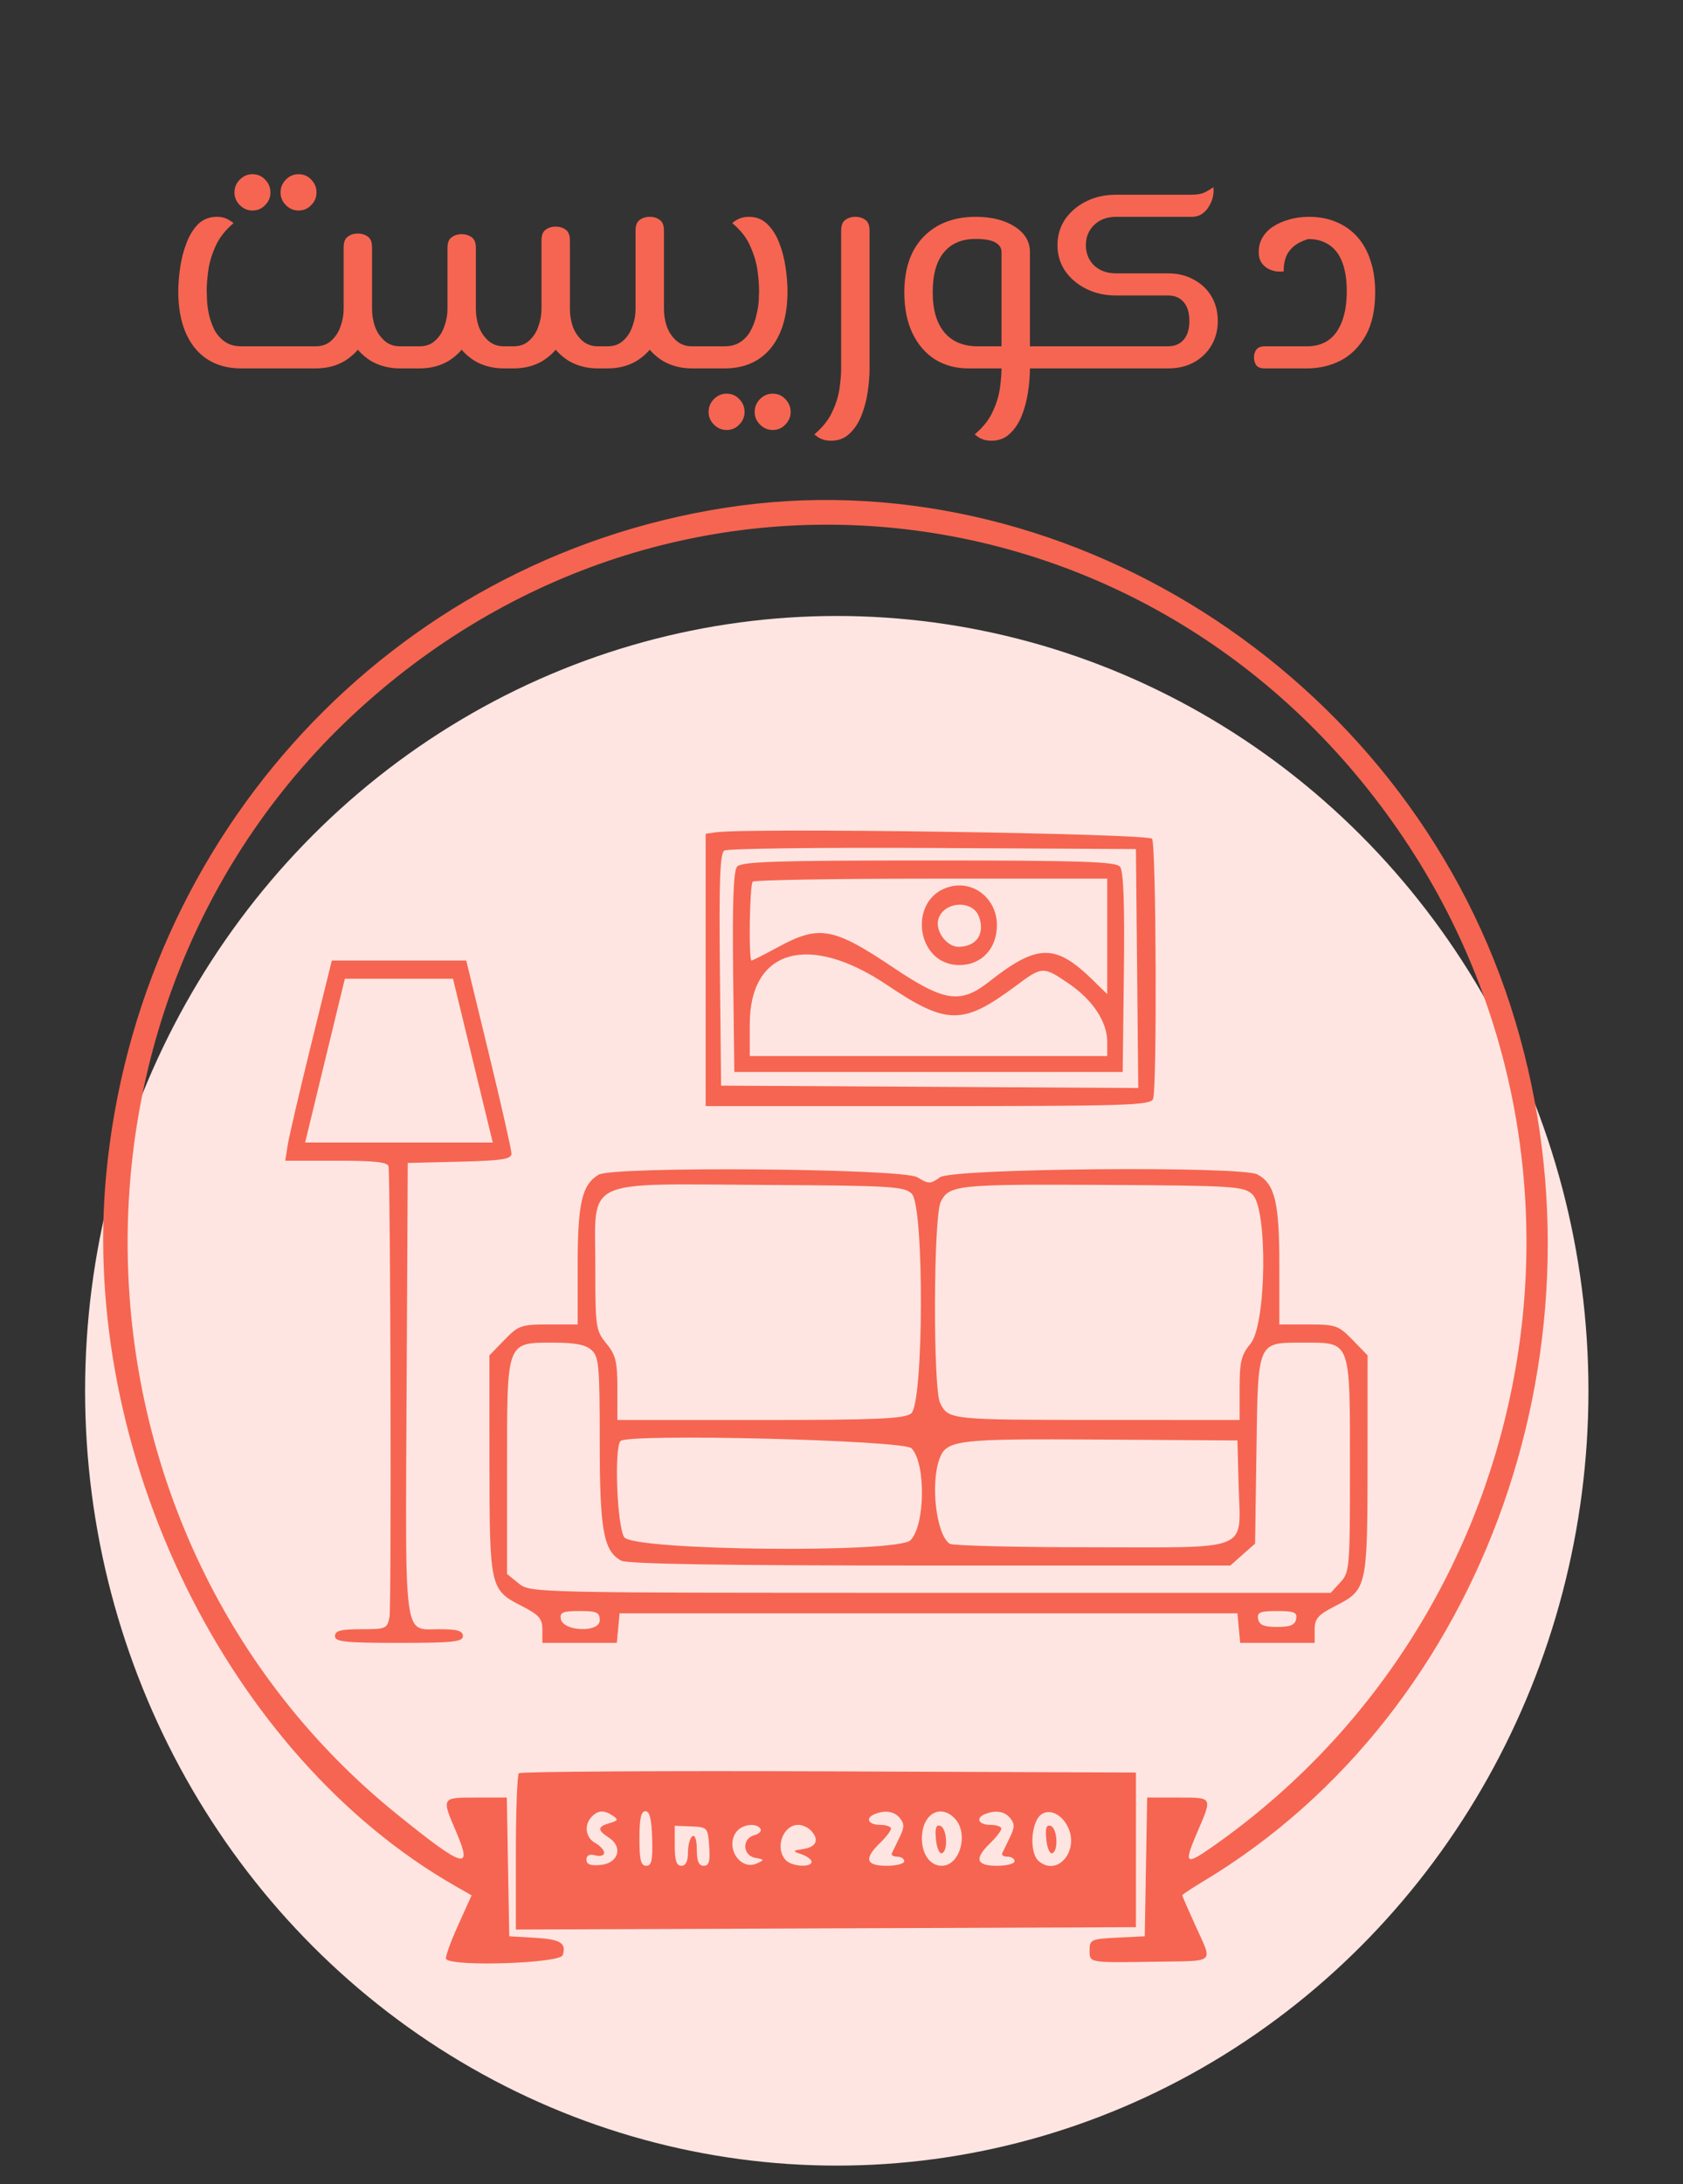 <svg width="64" height="83" viewBox="0 0 64 83" fill="none" xmlns="http://www.w3.org/2000/svg">
<rect x="0" y="0" width="64" height="83" fill="#333333" stroke="none"/>
<ellipse cx="31.82" cy="52.852" rx="28.584" ry="29.444" fill="#FFE5E1"/>
<path fill-rule="evenodd" clip-rule="evenodd" d="M27.532 19.303C14.892 21.294 5.265 31.672 4.039 44.627C3.035 55.242 8.687 66.749 17.328 71.68L17.934 72.026L17.406 73.194C17.116 73.837 16.918 74.403 16.965 74.451C17.252 74.747 21.304 74.608 21.399 74.299C21.543 73.829 21.318 73.694 20.289 73.635L19.366 73.582L19.319 70.946L19.273 68.31H18.103C16.776 68.31 16.783 68.297 17.354 69.628C17.988 71.105 17.645 71.001 15.1 68.947C2.049 58.407 1.353 38.163 13.657 26.95C25.888 15.803 44.504 18.241 53.596 32.18C61.744 44.674 58.397 61.605 46.079 70.198C45.068 70.904 45.008 70.84 45.538 69.606C46.109 68.277 46.128 68.31 44.795 68.31H43.624L43.578 70.946L43.532 73.582L42.483 73.633C41.495 73.682 41.434 73.71 41.434 74.109C41.434 74.599 41.37 74.588 44.028 74.547C46.244 74.513 46.118 74.627 45.481 73.226C45.193 72.592 44.958 72.051 44.958 72.023C44.958 71.996 45.317 71.758 45.755 71.495C56.531 65.037 61.518 50.842 57.443 38.23C53.337 25.528 40.317 17.288 27.532 19.303ZM27.211 31.63L26.834 31.686V36.86V42.034H35.291C42.847 42.034 43.758 42.004 43.849 41.76C44.002 41.349 43.967 32.127 43.811 31.875C43.687 31.673 28.451 31.449 27.211 31.63ZM43.241 36.806L43.285 41.346L35.353 41.3L27.421 41.256L27.376 36.86C27.341 33.458 27.379 32.432 27.544 32.323C27.661 32.246 31.23 32.202 35.477 32.225L43.196 32.266L43.241 36.806ZM28.026 32.937C27.892 33.103 27.848 34.312 27.879 36.956L27.924 40.737H35.309H42.693L42.738 36.956C42.77 34.312 42.725 33.103 42.591 32.937C42.434 32.742 41.124 32.699 35.309 32.699C29.493 32.699 28.183 32.742 28.026 32.937ZM42.105 35.585V37.78L41.56 37.247C40.132 35.851 39.45 35.861 37.609 37.309C36.526 38.161 35.909 38.07 33.982 36.777C31.693 35.24 31.154 35.142 29.603 35.983C29.076 36.269 28.616 36.502 28.579 36.502C28.463 36.502 28.506 33.626 28.624 33.505C28.685 33.442 31.744 33.39 35.42 33.39H42.105V35.585ZM36.148 33.689C34.504 34.089 34.794 36.674 36.483 36.674C37.323 36.674 37.91 36.05 37.91 35.157C37.91 34.177 37.058 33.467 36.148 33.689ZM37.23 34.84C37.464 35.489 37.131 35.976 36.451 35.98C36.01 35.984 35.566 35.394 35.677 34.954C35.855 34.254 36.989 34.17 37.23 34.84ZM33.732 37.431C36.009 38.962 36.619 38.964 38.641 37.456C39.633 36.716 39.672 36.715 40.643 37.378C41.555 38 42.105 38.832 42.105 39.591V40.132H35.309H28.512V38.914C28.512 36.071 30.76 35.433 33.732 37.431ZM11.824 39.722C11.388 41.493 10.989 43.204 10.939 43.525L10.847 44.108H12.799C14.236 44.108 14.757 44.165 14.775 44.324C14.851 45.017 14.887 61.045 14.813 61.438C14.728 61.893 14.681 61.913 13.73 61.913C12.959 61.913 12.737 61.971 12.737 62.173C12.737 62.391 13.119 62.432 15.171 62.432C17.221 62.432 17.604 62.391 17.604 62.173C17.604 61.974 17.391 61.913 16.701 61.913C15.335 61.913 15.414 62.49 15.462 52.818L15.506 44.194L17.478 44.146C19.089 44.106 19.45 44.05 19.45 43.84C19.45 43.699 19.063 41.99 18.59 40.043L17.73 36.502H15.174H12.618L11.824 39.722ZM17.982 40.305L18.738 43.417H15.171H11.603L12.358 40.305L13.114 37.193H15.171H17.226L17.982 40.305ZM22.764 44.64C22.13 45.021 21.967 45.723 21.967 48.075V50.331H20.859C19.823 50.331 19.715 50.369 19.181 50.919L18.611 51.507L18.613 55.63C18.616 60.322 18.637 60.416 19.827 61.024C20.504 61.37 20.625 61.507 20.625 61.932V62.432H22.04H23.456L23.509 61.87L23.561 61.309H35.309H47.056L47.108 61.87L47.161 62.432H48.577H49.993V61.932C49.993 61.507 50.113 61.37 50.79 61.024C51.98 60.416 52.001 60.322 52.004 55.63L52.006 51.507L51.436 50.919C50.902 50.369 50.794 50.331 49.758 50.331H48.65V48.075C48.65 45.692 48.483 44.997 47.82 44.632C47.221 44.301 36.216 44.398 35.745 44.738C35.38 45.001 35.317 45.001 34.884 44.738C34.329 44.4 23.312 44.312 22.764 44.64ZM34.674 45.367C35.151 45.86 35.128 53.354 34.647 53.716C34.382 53.916 33.317 53.962 28.899 53.962H23.477V52.765C23.477 51.74 23.417 51.494 23.058 51.054C22.654 50.56 22.638 50.449 22.638 48.129C22.638 44.722 22.076 44.991 29.135 45.03C33.919 45.056 34.4 45.086 34.674 45.367ZM47.626 45.388C48.211 45.934 48.16 50.319 47.559 51.054C47.2 51.494 47.139 51.74 47.139 52.765V53.962L41.728 53.959C36.127 53.956 36.073 53.95 35.753 53.324C35.476 52.783 35.494 46.241 35.774 45.671C36.089 45.03 36.407 44.997 42.046 45.029C46.928 45.057 47.296 45.08 47.626 45.388ZM22.499 51.309C22.775 51.566 22.806 51.914 22.806 54.772C22.806 58.151 22.947 58.935 23.62 59.306C23.853 59.435 27.517 59.493 35.372 59.493H46.785L47.256 59.076L47.727 58.66L47.779 55.146C47.842 50.911 47.793 51.023 49.59 51.023C51.38 51.023 51.335 50.9 51.335 55.761C51.335 59.599 51.323 59.744 50.97 60.13L50.605 60.53H35.386C20.243 60.53 20.164 60.529 19.724 60.172L19.282 59.814V55.764C19.282 50.918 19.242 51.023 21.073 51.023C21.879 51.023 22.278 51.103 22.499 51.309ZM34.662 55.037C35.21 55.602 35.186 57.953 34.625 58.53C34.138 59.033 24.086 58.928 23.739 58.417C23.466 58.017 23.349 55.016 23.596 54.761C23.884 54.465 34.36 54.725 34.662 55.037ZM47.103 56.493C47.172 58.998 47.652 58.802 41.464 58.799C38.632 58.798 36.226 58.738 36.116 58.666C35.607 58.333 35.373 56.394 35.726 55.437C35.991 54.717 36.384 54.671 41.853 54.706L47.056 54.739L47.103 56.493ZM22.806 61.574C22.806 62.052 21.417 62.004 21.327 61.523C21.28 61.272 21.4 61.222 22.039 61.222C22.699 61.222 22.806 61.271 22.806 61.574ZM49.289 61.524C49.247 61.752 49.068 61.827 48.566 61.827C48.065 61.827 47.886 61.752 47.843 61.524C47.796 61.272 47.914 61.222 48.566 61.222C49.218 61.222 49.337 61.272 49.289 61.524ZM19.731 67.386C19.669 67.45 19.617 68.813 19.617 70.414V73.325L31.407 73.281L43.196 73.236V70.297V67.359L31.52 67.314C25.098 67.29 19.793 67.322 19.731 67.386ZM23.31 69.004C23.52 69.146 23.499 69.192 23.184 69.28C22.715 69.413 22.708 69.546 23.152 69.832C23.701 70.185 23.52 70.804 22.848 70.87C22.456 70.909 22.302 70.853 22.302 70.67C22.302 70.501 22.415 70.447 22.638 70.507C22.823 70.556 22.974 70.513 22.974 70.41C22.974 70.307 22.823 70.14 22.638 70.038C22.263 69.831 22.198 69.35 22.504 69.036C22.747 68.786 22.973 68.776 23.31 69.004ZM24.8 69.865C24.824 70.695 24.779 70.903 24.573 70.903C24.371 70.903 24.316 70.681 24.316 69.865C24.316 69.11 24.378 68.828 24.543 68.828C24.705 68.828 24.778 69.125 24.8 69.865ZM34.222 69.093C34.395 69.307 34.391 69.446 34.206 69.827C34.08 70.086 33.949 70.356 33.915 70.427C33.882 70.499 33.974 70.557 34.12 70.557C34.266 70.557 34.386 70.634 34.386 70.73C34.386 70.825 34.084 70.903 33.714 70.903C32.922 70.903 32.844 70.636 33.463 70.038C33.693 69.815 33.882 69.568 33.882 69.49C33.882 69.411 33.693 69.347 33.463 69.347C33.024 69.347 32.892 69.093 33.253 68.943C33.655 68.775 34.01 68.83 34.222 69.093ZM36.303 69.1C36.85 69.662 36.511 70.903 35.812 70.903C35.373 70.903 35.057 70.468 35.057 69.865C35.057 68.949 35.746 68.526 36.303 69.1ZM38.417 69.093C38.59 69.307 38.587 69.446 38.401 69.827C38.275 70.086 38.145 70.356 38.111 70.427C38.077 70.499 38.169 70.557 38.315 70.557C38.461 70.557 38.581 70.634 38.581 70.73C38.581 70.825 38.279 70.903 37.91 70.903C37.117 70.903 37.04 70.636 37.658 70.038C37.889 69.815 38.077 69.568 38.077 69.49C38.077 69.411 37.889 69.347 37.658 69.347C37.219 69.347 37.087 69.093 37.448 68.943C37.851 68.775 38.206 68.83 38.417 69.093ZM40.584 69.378C41.08 70.292 40.225 71.346 39.495 70.722C39.21 70.478 39.176 69.643 39.431 69.152C39.676 68.681 40.269 68.798 40.584 69.378ZM26.969 70.168C27.009 70.74 26.963 70.903 26.759 70.903C26.572 70.903 26.498 70.729 26.498 70.287C26.498 69.921 26.43 69.715 26.33 69.779C26.238 69.838 26.162 70.114 26.162 70.394C26.162 70.731 26.077 70.903 25.911 70.903C25.725 70.903 25.659 70.703 25.659 70.142V69.381L26.288 69.407C26.904 69.433 26.919 69.449 26.969 70.168ZM28.92 69.5C28.97 69.584 28.861 69.694 28.678 69.743C28.206 69.87 28.239 70.514 28.722 70.601C29.072 70.664 29.076 70.679 28.783 70.813C28.14 71.107 27.551 70.173 28.016 69.597C28.239 69.319 28.777 69.262 28.92 69.5ZM30.828 69.554C31.162 69.898 31.056 70.184 30.567 70.261C30.123 70.333 30.119 70.34 30.484 70.466C30.692 70.538 30.861 70.666 30.861 70.75C30.861 70.976 30.121 70.935 29.888 70.695C29.451 70.245 29.764 69.347 30.358 69.347C30.506 69.347 30.717 69.44 30.828 69.554ZM35.59 69.89C35.62 70.209 35.719 70.451 35.812 70.427C36.061 70.363 36.015 69.474 35.758 69.386C35.597 69.331 35.551 69.469 35.59 69.89ZM39.786 69.89C39.815 70.209 39.915 70.451 40.008 70.427C40.257 70.363 40.211 69.474 39.954 69.386C39.792 69.331 39.746 69.469 39.786 69.89Z" fill="#F66551"/>
<path d="M15.216 14C14.8 14 14.428 13.904 14.1 13.712C13.78 13.512 13.528 13.244 13.344 12.908C13.16 12.564 13.068 12.176 13.068 11.744H14.148C14.148 11.968 14.184 12.188 14.256 12.404C14.336 12.62 14.456 12.8 14.616 12.944C14.776 13.088 14.976 13.16 15.216 13.16H15.516V14H15.216ZM9.18 14C8.428 14 7.84 13.744 7.416 13.232C6.992 12.712 6.78 11.992 6.78 11.072C6.78 10.792 6.804 10.488 6.852 10.16C6.9 9.832 6.98 9.524 7.092 9.236C7.204 8.94 7.352 8.7 7.536 8.516C7.728 8.332 7.964 8.24 8.244 8.24C8.348 8.24 8.44 8.252 8.52 8.276C8.6 8.3 8.668 8.332 8.724 8.372C8.788 8.404 8.84 8.44 8.88 8.48C8.568 8.744 8.34 9.036 8.196 9.356C8.052 9.676 7.96 9.984 7.92 10.28C7.88 10.576 7.86 10.832 7.86 11.048C7.86 11.12 7.864 11.24 7.872 11.408C7.88 11.568 7.904 11.748 7.944 11.948C7.992 12.148 8.06 12.34 8.148 12.524C8.244 12.708 8.376 12.86 8.544 12.98C8.712 13.1 8.924 13.16 9.18 13.16H12C12.248 13.16 12.448 13.088 12.6 12.944C12.76 12.8 12.876 12.62 12.948 12.404C13.028 12.188 13.068 11.968 13.068 11.744V9.404C13.068 9.204 13.12 9.068 13.224 8.996C13.328 8.916 13.456 8.876 13.608 8.876C13.76 8.876 13.888 8.916 13.992 8.996C14.096 9.068 14.148 9.204 14.148 9.404V11.744C14.148 12.176 14.056 12.564 13.872 12.908C13.688 13.244 13.436 13.512 13.116 13.712C12.796 13.904 12.424 14 12 14H9.18ZM15.516 14V13.16C15.612 13.16 15.676 13.196 15.708 13.268C15.74 13.34 15.756 13.444 15.756 13.58C15.756 13.708 15.74 13.812 15.708 13.892C15.676 13.964 15.612 14 15.516 14ZM11.352 8C11.168 8 11.008 7.932 10.872 7.796C10.736 7.66 10.668 7.5 10.668 7.316C10.668 7.124 10.736 6.96 10.872 6.824C11.008 6.688 11.168 6.62 11.352 6.62C11.544 6.62 11.704 6.688 11.832 6.824C11.968 6.96 12.036 7.124 12.036 7.316C12.036 7.5 11.968 7.66 11.832 7.796C11.704 7.932 11.544 8 11.352 8ZM9.6 8C9.416 8 9.256 7.932 9.12 7.796C8.984 7.66 8.916 7.5 8.916 7.316C8.916 7.124 8.984 6.96 9.12 6.824C9.256 6.688 9.416 6.62 9.6 6.62C9.792 6.62 9.952 6.688 10.08 6.824C10.216 6.96 10.284 7.124 10.284 7.316C10.284 7.5 10.216 7.66 10.08 7.796C9.952 7.932 9.792 8 9.6 8ZM15.516 14V13.16H15.948C16.196 13.16 16.396 13.088 16.548 12.944C16.708 12.8 16.824 12.62 16.896 12.404C16.976 12.188 17.016 11.968 17.016 11.744V9.428C17.016 9.228 17.068 9.092 17.172 9.02C17.276 8.94 17.404 8.9 17.556 8.9C17.708 8.9 17.836 8.94 17.94 9.02C18.044 9.092 18.096 9.228 18.096 9.428V11.744C18.096 12.176 18.004 12.564 17.82 12.908C17.636 13.244 17.384 13.512 17.064 13.712C16.744 13.904 16.372 14 15.948 14H15.516ZM19.164 14C18.748 14 18.376 13.904 18.048 13.712C17.728 13.512 17.476 13.244 17.292 12.908C17.108 12.564 17.016 12.176 17.016 11.744H18.096C18.096 11.968 18.132 12.188 18.204 12.404C18.284 12.62 18.404 12.8 18.564 12.944C18.724 13.088 18.924 13.16 19.164 13.16H19.332V14H19.164ZM23.028 14V13.16H23.1C23.348 13.16 23.548 13.088 23.7 12.944C23.86 12.8 23.976 12.62 24.048 12.404C24.128 12.188 24.168 11.968 24.168 11.744V8.768C24.168 8.568 24.22 8.432 24.324 8.36C24.428 8.28 24.556 8.24 24.708 8.24C24.86 8.24 24.988 8.28 25.092 8.36C25.196 8.432 25.248 8.568 25.248 8.768V11.744C25.248 12.176 25.156 12.564 24.972 12.908C24.788 13.244 24.536 13.512 24.216 13.712C23.896 13.904 23.524 14 23.1 14H23.028ZM22.74 14C22.324 14 21.952 13.904 21.624 13.712C21.304 13.512 21.052 13.244 20.868 12.908C20.684 12.564 20.592 12.176 20.592 11.744H21.672C21.672 11.968 21.708 12.188 21.78 12.404C21.86 12.62 21.98 12.8 22.14 12.944C22.3 13.088 22.5 13.16 22.74 13.16H23.028V14H22.74ZM19.332 14V13.16H19.524C19.772 13.16 19.972 13.088 20.124 12.944C20.284 12.8 20.4 12.62 20.472 12.404C20.552 12.188 20.592 11.968 20.592 11.744V9.14C20.592 8.94 20.644 8.804 20.748 8.732C20.852 8.652 20.98 8.612 21.132 8.612C21.284 8.612 21.412 8.652 21.516 8.732C21.62 8.804 21.672 8.94 21.672 9.14V11.744C21.672 12.176 21.58 12.564 21.396 12.908C21.212 13.244 20.96 13.512 20.64 13.712C20.32 13.904 19.948 14 19.524 14H19.332ZM26.316 14C25.9 14 25.528 13.904 25.2 13.712C24.88 13.512 24.628 13.244 24.444 12.908C24.26 12.564 24.168 12.176 24.168 11.744H25.248C25.248 11.968 25.284 12.188 25.356 12.404C25.436 12.62 25.556 12.8 25.716 12.944C25.876 13.088 26.076 13.16 26.316 13.16H26.748V14H26.316ZM26.748 14V13.16C26.844 13.16 26.908 13.196 26.94 13.268C26.972 13.34 26.988 13.444 26.988 13.58C26.988 13.708 26.972 13.812 26.94 13.892C26.908 13.964 26.844 14 26.748 14ZM15.516 14C15.42 14 15.356 13.964 15.324 13.892C15.292 13.812 15.276 13.708 15.276 13.58C15.276 13.444 15.292 13.34 15.324 13.268C15.356 13.196 15.42 13.16 15.516 13.16V14ZM26.742 14V13.16H27.546C27.802 13.16 28.014 13.1 28.182 12.98C28.35 12.86 28.478 12.708 28.566 12.524C28.662 12.34 28.73 12.148 28.77 11.948C28.818 11.748 28.846 11.568 28.854 11.408C28.862 11.24 28.866 11.12 28.866 11.048C28.866 10.832 28.846 10.576 28.806 10.28C28.766 9.984 28.674 9.676 28.53 9.356C28.394 9.036 28.166 8.744 27.846 8.48C27.886 8.44 27.934 8.404 27.99 8.372C28.054 8.332 28.126 8.3 28.206 8.276C28.286 8.252 28.378 8.24 28.482 8.24C28.762 8.24 28.994 8.332 29.178 8.516C29.37 8.7 29.522 8.94 29.634 9.236C29.746 9.524 29.826 9.832 29.874 10.16C29.922 10.488 29.946 10.792 29.946 11.072C29.946 11.992 29.734 12.712 29.31 13.232C28.886 13.744 28.298 14 27.546 14H26.742ZM26.742 14C26.646 14 26.582 13.964 26.55 13.892C26.518 13.812 26.502 13.708 26.502 13.58C26.502 13.444 26.518 13.34 26.55 13.268C26.582 13.196 26.646 13.16 26.742 13.16V14ZM29.382 16.34C29.198 16.34 29.038 16.272 28.902 16.136C28.766 16 28.698 15.84 28.698 15.656C28.698 15.464 28.766 15.3 28.902 15.164C29.038 15.028 29.198 14.96 29.382 14.96C29.574 14.96 29.734 15.028 29.862 15.164C29.998 15.3 30.066 15.464 30.066 15.656C30.066 15.84 29.998 16 29.862 16.136C29.734 16.272 29.574 16.34 29.382 16.34ZM27.63 16.34C27.446 16.34 27.286 16.272 27.15 16.136C27.014 16 26.946 15.84 26.946 15.656C26.946 15.464 27.014 15.3 27.15 15.164C27.286 15.028 27.446 14.96 27.63 14.96C27.822 14.96 27.982 15.028 28.11 15.164C28.246 15.3 28.314 15.464 28.314 15.656C28.314 15.84 28.246 16 28.11 16.136C27.982 16.272 27.822 16.34 27.63 16.34ZM31.603 16.748C31.499 16.748 31.407 16.736 31.327 16.712C31.247 16.688 31.175 16.656 31.111 16.616C31.055 16.576 31.007 16.54 30.967 16.508C31.287 16.236 31.515 15.948 31.651 15.644C31.795 15.34 31.887 15.04 31.927 14.744C31.967 14.456 31.987 14.208 31.987 14V8.768C31.987 8.568 32.039 8.432 32.143 8.36C32.247 8.28 32.375 8.24 32.527 8.24C32.679 8.24 32.807 8.28 32.911 8.36C33.015 8.432 33.067 8.568 33.067 8.768V14C33.067 14.28 33.043 14.58 32.995 14.9C32.947 15.22 32.867 15.52 32.755 15.8C32.643 16.08 32.491 16.308 32.299 16.484C32.115 16.66 31.883 16.748 31.603 16.748ZM39.165 14V13.16H39.945V14H39.165ZM36.825 14C36.353 14 35.933 13.888 35.565 13.664C35.197 13.432 34.909 13.1 34.701 12.668C34.493 12.236 34.389 11.716 34.389 11.108C34.389 10.204 34.633 9.5 35.121 8.996C35.617 8.492 36.277 8.24 37.101 8.24C37.709 8.24 38.205 8.364 38.589 8.612C38.973 8.86 39.165 9.18 39.165 9.572V14H38.085V9.572C38.085 9.42 38.005 9.3 37.845 9.212C37.693 9.124 37.445 9.08 37.101 9.08C36.573 9.08 36.169 9.252 35.889 9.596C35.609 9.932 35.469 10.436 35.469 11.108C35.469 11.772 35.617 12.28 35.913 12.632C36.209 12.984 36.633 13.16 37.185 13.16H39.165V14H36.825ZM37.701 16.748C37.597 16.748 37.505 16.736 37.425 16.712C37.345 16.688 37.273 16.656 37.209 16.616C37.153 16.576 37.105 16.54 37.065 16.508C37.385 16.236 37.613 15.948 37.749 15.644C37.893 15.34 37.985 15.04 38.025 14.744C38.065 14.456 38.085 14.208 38.085 14V13.16H39.165V14C39.165 14.28 39.141 14.58 39.093 14.9C39.045 15.22 38.965 15.52 38.853 15.8C38.741 16.08 38.589 16.308 38.397 16.484C38.213 16.66 37.981 16.748 37.701 16.748ZM39.945 14V13.16C40.041 13.16 40.105 13.196 40.137 13.268C40.169 13.34 40.185 13.444 40.185 13.58C40.185 13.708 40.169 13.812 40.137 13.892C40.105 13.964 40.041 14 39.945 14ZM39.949 14V13.16H44.413C44.669 13.16 44.869 13.076 45.013 12.908C45.157 12.74 45.229 12.504 45.229 12.2C45.229 11.888 45.157 11.648 45.013 11.48C44.869 11.312 44.669 11.228 44.413 11.228H42.433C42.017 11.228 41.641 11.144 41.305 10.976C40.969 10.808 40.701 10.58 40.501 10.292C40.309 10.004 40.213 9.68 40.213 9.32C40.213 8.952 40.309 8.624 40.501 8.336C40.701 8.048 40.969 7.82 41.305 7.652C41.641 7.484 42.017 7.4 42.433 7.4H45.301C45.525 7.4 45.701 7.368 45.829 7.304C45.965 7.232 46.069 7.168 46.141 7.112C46.157 7.208 46.153 7.32 46.129 7.448C46.105 7.576 46.057 7.7 45.985 7.82C45.921 7.94 45.833 8.04 45.721 8.12C45.609 8.2 45.473 8.24 45.313 8.24H42.433C42.097 8.24 41.821 8.344 41.605 8.552C41.397 8.752 41.293 9.008 41.293 9.32C41.293 9.624 41.397 9.88 41.605 10.088C41.821 10.288 42.097 10.388 42.433 10.388H44.413C44.789 10.388 45.117 10.468 45.397 10.628C45.685 10.78 45.909 10.992 46.069 11.264C46.229 11.536 46.309 11.848 46.309 12.2C46.309 12.544 46.229 12.852 46.069 13.124C45.909 13.396 45.685 13.612 45.397 13.772C45.117 13.924 44.789 14 44.413 14H39.949ZM39.949 14C39.853 14 39.789 13.964 39.757 13.892C39.725 13.812 39.709 13.708 39.709 13.58C39.709 13.444 39.725 13.34 39.757 13.268C39.789 13.196 39.853 13.16 39.949 13.16V14ZM48.094 14C47.942 14 47.834 13.96 47.77 13.88C47.714 13.792 47.686 13.692 47.686 13.58C47.686 13.468 47.714 13.372 47.77 13.292C47.834 13.204 47.942 13.16 48.094 13.16H49.702C50.198 13.16 50.574 12.976 50.83 12.608C51.086 12.232 51.214 11.72 51.214 11.072C51.214 10.592 51.146 10.196 51.01 9.884C50.874 9.572 50.67 9.352 50.398 9.224C50.134 9.088 49.81 9.052 49.426 9.116L50.122 8.984C49.874 9.032 49.65 9.104 49.45 9.2C49.25 9.296 49.094 9.432 48.982 9.608C48.87 9.784 48.814 10.02 48.814 10.316C48.75 10.324 48.662 10.324 48.55 10.316C48.446 10.3 48.35 10.272 48.262 10.232C48.158 10.184 48.066 10.108 47.986 10.004C47.906 9.9 47.866 9.756 47.866 9.572C47.866 9.38 47.91 9.204 47.998 9.044C48.094 8.876 48.226 8.736 48.394 8.624C48.57 8.504 48.774 8.412 49.006 8.348C49.238 8.276 49.494 8.24 49.774 8.24C50.158 8.24 50.502 8.304 50.806 8.432C51.118 8.56 51.386 8.748 51.61 8.996C51.834 9.244 52.002 9.544 52.114 9.896C52.234 10.248 52.294 10.652 52.294 11.108C52.294 11.772 52.174 12.32 51.934 12.752C51.694 13.176 51.378 13.492 50.986 13.7C50.594 13.9 50.166 14 49.702 14H48.094Z" fill="#F66551"/>
</svg>
